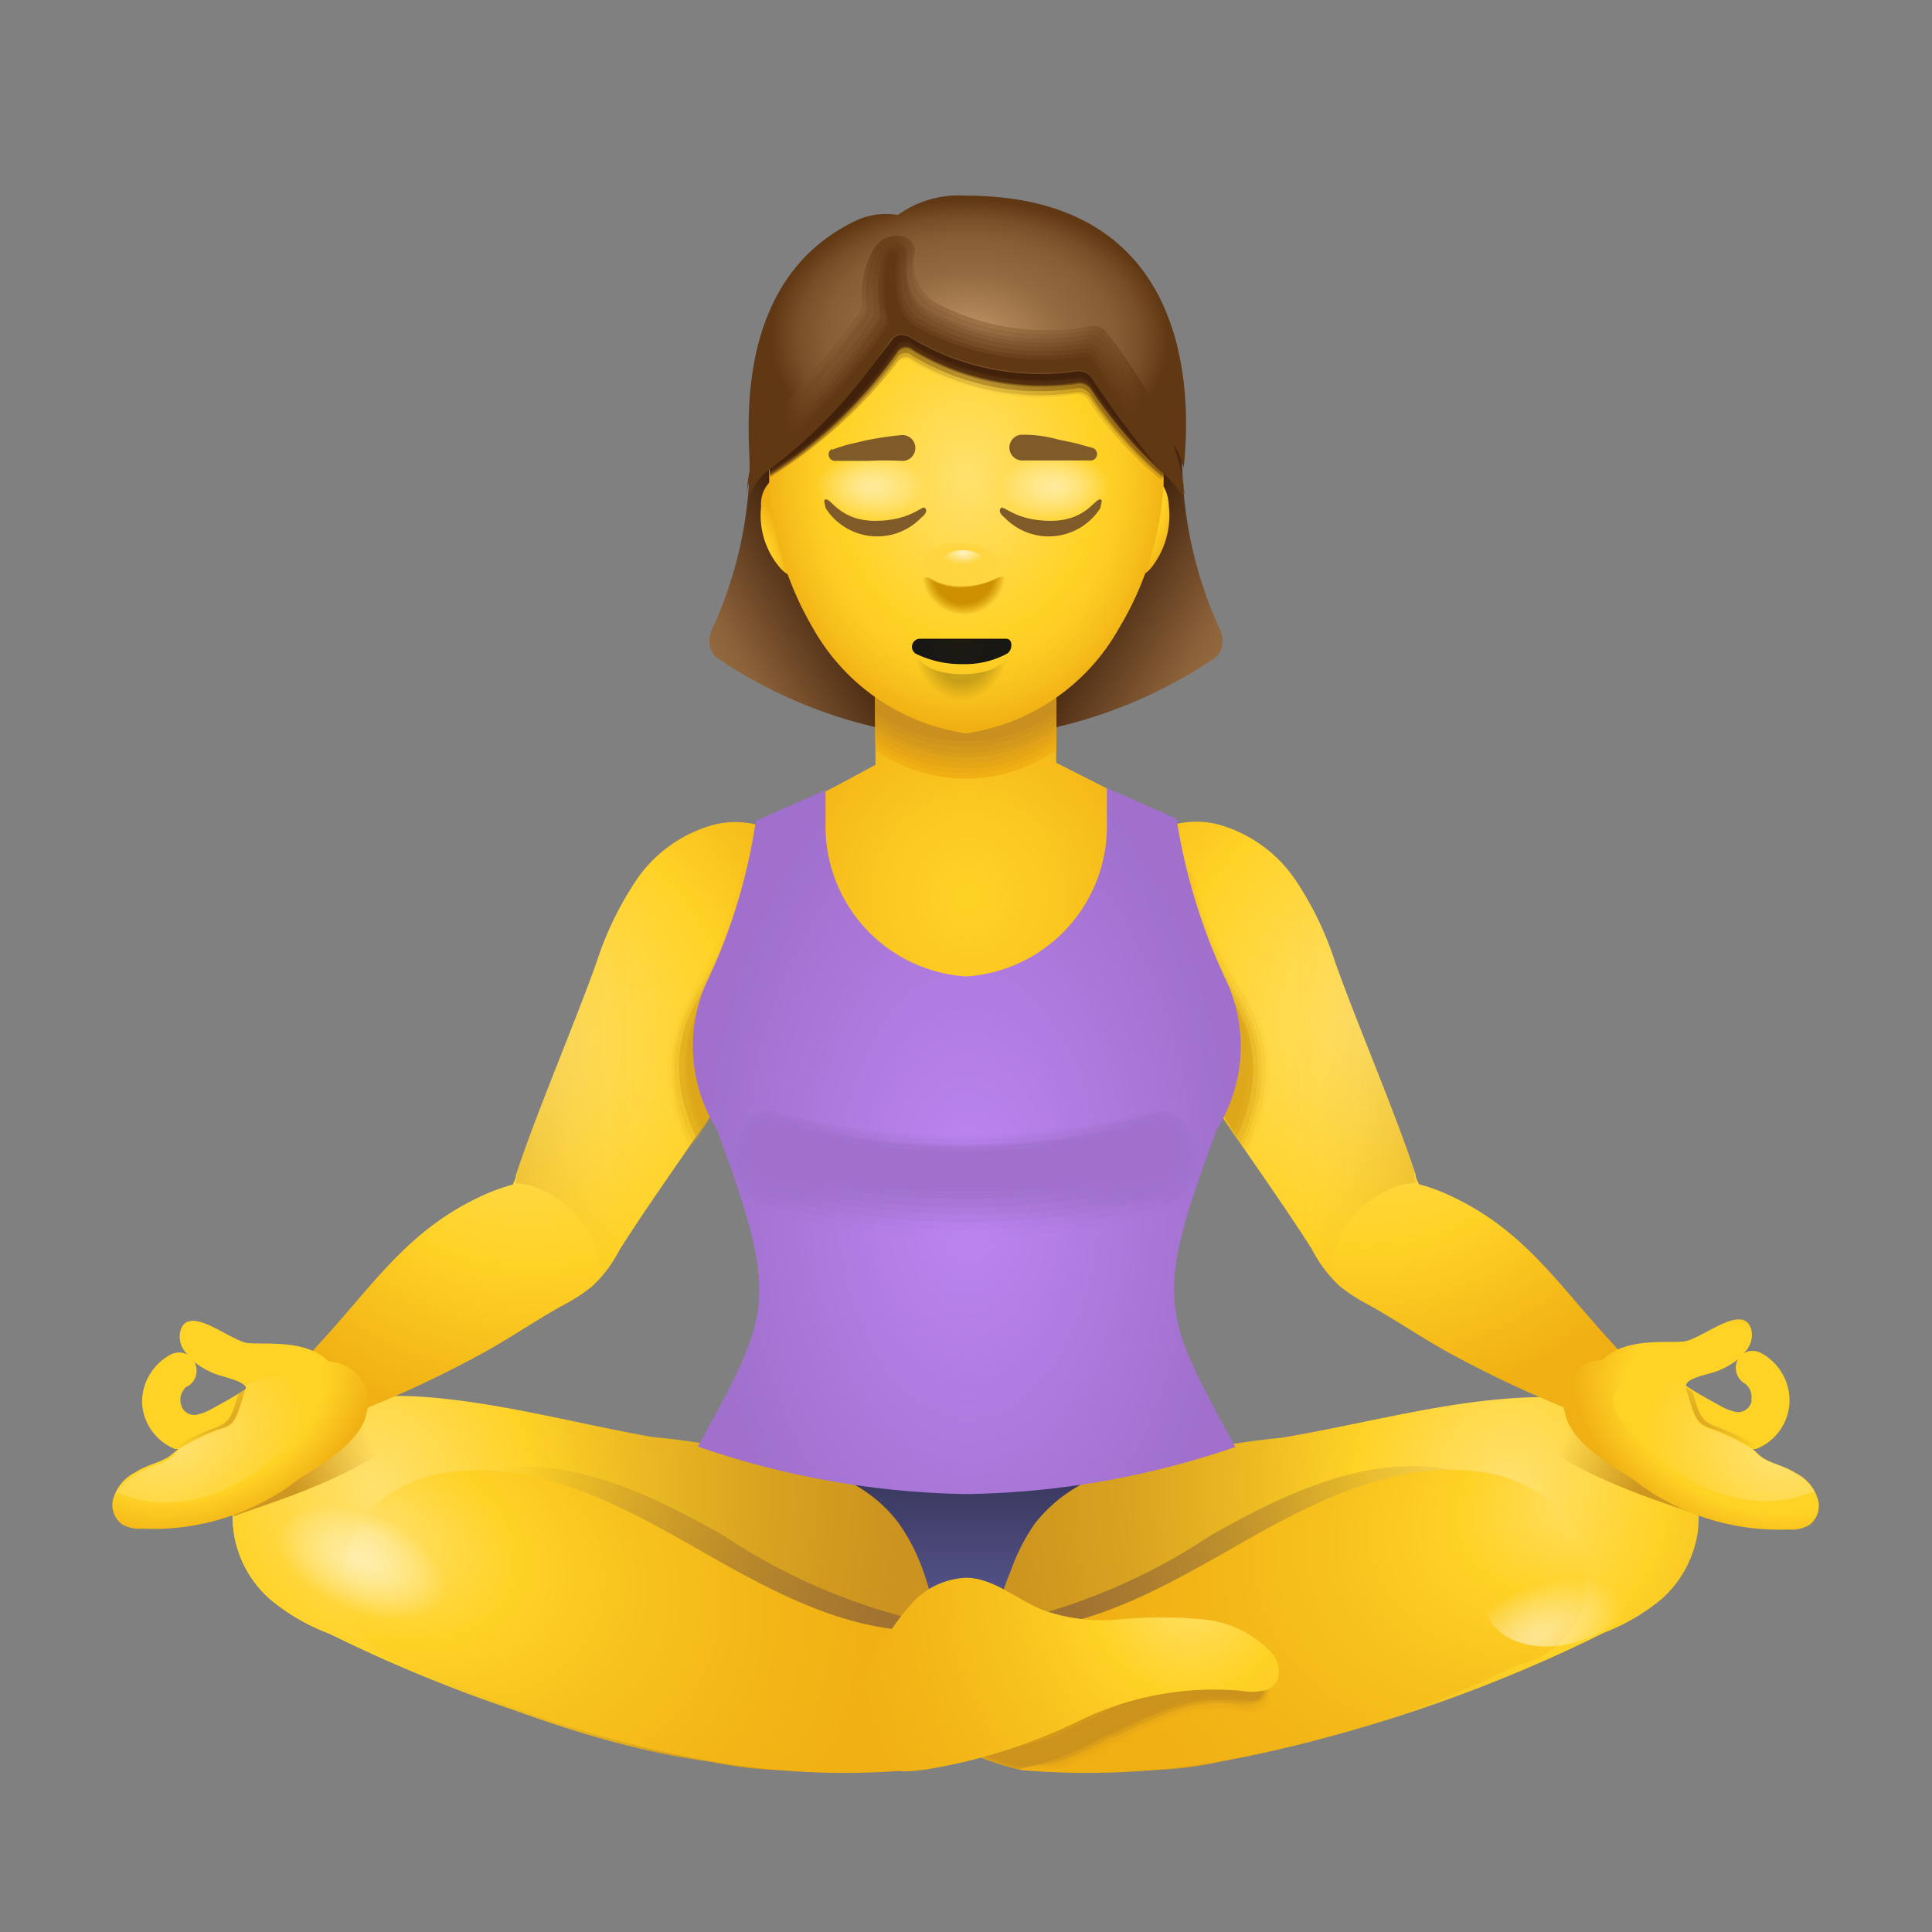 <svg xmlns="http://www.w3.org/2000/svg" xmlns:xlink="http://www.w3.org/1999/xlink" viewBox="0 0 48 48" width="96px" height="96px"><rect x="0" y="0" width="48" height="48" fill="#808080" stroke="none"/><defs><style>.cls-1{fill:url(#linear-gradient);}.cls-2{fill:url(#radial-gradient);}.cls-3{fill:url(#radial-gradient-2);}.cls-4{fill:url(#linear-gradient-2);}.cls-5{fill:url(#radial-gradient-3);}.cls-6{fill:url(#linear-gradient-3);}.cls-7{fill:url(#radial-gradient-4);}.cls-8{fill:url(#radial-gradient-5);}.cls-9{fill:url(#radial-gradient-6);}.cls-10{fill:url(#radial-gradient-7);}.cls-11{fill:url(#radial-gradient-8);}.cls-12{fill:url(#radial-gradient-9);}.cls-13{fill:url(#radial-gradient-10);}.cls-14{fill:url(#radial-gradient-11);}.cls-15{fill:url(#radial-gradient-12);}.cls-16,.cls-17,.cls-18,.cls-19,.cls-20,.cls-21,.cls-22,.cls-23{fill:#c9901e;}.cls-16,.cls-46,.cls-55{opacity:0;}.cls-17,.cls-47{opacity:0.07;}.cls-18,.cls-48{opacity:0.14;}.cls-19,.cls-49{opacity:0.21;}.cls-20,.cls-50{opacity:0.29;}.cls-21,.cls-51{opacity:0.36;}.cls-22,.cls-52{opacity:0.43;}.cls-23,.cls-53{opacity:0.5;}.cls-24{fill:url(#radial-gradient-13);}.cls-25{fill:url(#linear-gradient-4);}.cls-26{fill:url(#radial-gradient-14);}.cls-27{fill:url(#radial-gradient-15);}.cls-28{fill:url(#radial-gradient-16);}.cls-29{fill:url(#radial-gradient-17);}.cls-30{fill:url(#linear-gradient-5);}.cls-31{fill:url(#radial-gradient-18);}.cls-32{fill:url(#radial-gradient-19);}.cls-33{fill:url(#radial-gradient-20);}.cls-34{fill:url(#radial-gradient-21);}.cls-35{fill:url(#linear-gradient-6);}.cls-36{fill:url(#linear-gradient-7);}.cls-37{fill:url(#radial-gradient-22);}.cls-38{fill:url(#radial-gradient-23);}.cls-39{fill:url(#radial-gradient-24);}.cls-40{fill:url(#radial-gradient-25);}.cls-41{fill:url(#radial-gradient-26);}.cls-42{fill:url(#radial-gradient-27);}.cls-43{fill:url(#radial-gradient-28);}.cls-44{fill:url(#radial-gradient-29);}.cls-45{fill:#c9901f;}.cls-46,.cls-47,.cls-48,.cls-49,.cls-50,.cls-51,.cls-52,.cls-53{fill:#daa419;}.cls-54{fill:url(#radial-gradient-30);}.cls-55{fill:url(#radial-gradient-31);}.cls-56{opacity:0.14;fill:url(#radial-gradient-32);}.cls-57{opacity:0.29;fill:url(#radial-gradient-33);}.cls-58{opacity:0.43;fill:url(#radial-gradient-34);}.cls-59{opacity:0.57;fill:url(#radial-gradient-35);}.cls-60{opacity:0.71;fill:url(#radial-gradient-36);}.cls-61{opacity:0.86;fill:url(#radial-gradient-37);}.cls-62{fill:#a070cc;}.cls-63{fill:url(#radial-gradient-38);}.cls-64{fill:url(#radial-gradient-39);}.cls-65{fill:url(#radial-gradient-40);}.cls-66{fill:url(#radial-gradient-41);}.cls-67{fill:url(#radial-gradient-42);}.cls-68{fill:url(#radial-gradient-43);}.cls-69{fill:url(#radial-gradient-44);}.cls-70{fill:url(#radial-gradient-45);}.cls-71{fill:url(#radial-gradient-46);}.cls-72{fill:url(#radial-gradient-47);}.cls-73{fill:url(#radial-gradient-48);}.cls-74{fill:#42210b;}.cls-75{fill:url(#radial-gradient-49);}.cls-76{fill:url(#radial-gradient-50);}.cls-77{fill:url(#radial-gradient-51);}.cls-78{fill:url(#radial-gradient-52);}.cls-79{fill:url(#radial-gradient-53);}.cls-80{fill:url(#radial-gradient-54);}.cls-81{fill:url(#radial-gradient-55);}.cls-82{fill:#603813;}.cls-83{fill:url(#radial-gradient-56);}.cls-84{fill:url(#radial-gradient-57);}.cls-85{fill:url(#radial-gradient-58);}.cls-86{fill:url(#radial-gradient-59);}.cls-87{fill:#805b2a;}.cls-88{fill:url(#radial-gradient-60);}.cls-89{fill:url(#radial-gradient-61);}.cls-90{fill:url(#radial-gradient-62);}.cls-91{fill:url(#radial-gradient-63);}</style><linearGradient id="linear-gradient" x1="23.97" y1="39.72" x2="23.97" y2="36.29" gradientUnits="userSpaceOnUse"><stop offset="0" stop-color="#54538a"/><stop offset="1" stop-color="#353457"/></linearGradient><radialGradient id="radial-gradient" cx="-255.28" cy="36.94" r="16.47" gradientTransform="matrix(-0.91, 0, 0, 1, -194.77, 0)" gradientUnits="userSpaceOnUse"><stop offset="0" stop-color="#ffe16e"/><stop offset="0.26" stop-color="#ffd226"/><stop offset="0.42" stop-color="#edbc23"/><stop offset="0.63" stop-color="#d9a420"/><stop offset="0.83" stop-color="#cd951f"/><stop offset="1" stop-color="#c9901e"/></radialGradient><radialGradient id="radial-gradient-2" cx="-265.67" cy="41.63" r="14.92" gradientTransform="matrix(-0.88, 0.29, 0.16, 0.59, -216.46, 93.1)" gradientUnits="userSpaceOnUse"><stop offset="0" stop-color="#8c6239" stop-opacity="0.9"/><stop offset="1" stop-color="#8c6239" stop-opacity="0"/></radialGradient><linearGradient id="linear-gradient-2" x1="-267.09" y1="36.28" x2="-265.09" y2="35.34" gradientTransform="matrix(-1, 0, 0, 1, -226.06, 0)" gradientUnits="userSpaceOnUse"><stop offset="0" stop-color="#c9901e" stop-opacity="0.9"/><stop offset="1" stop-color="#c9901e" stop-opacity="0"/></linearGradient><radialGradient id="radial-gradient-3" cx="-0.78" cy="25.11" r="9.36" gradientTransform="matrix(0.85, 0.52, -0.58, 0.95, 49.73, 1.63)" gradientUnits="userSpaceOnUse"><stop offset="0" stop-color="#ffe16e"/><stop offset="0.58" stop-color="#ffd226"/><stop offset="1" stop-color="#f0af13"/></radialGradient><linearGradient id="linear-gradient-3" x1="2.84" y1="26.16" x2="-3.07" y2="26.08" gradientTransform="translate(35.23)" gradientUnits="userSpaceOnUse"><stop offset="0" stop-color="#c9901e"/><stop offset="0.13" stop-color="#c9901e" stop-opacity="0.76"/><stop offset="0.28" stop-color="#c9901e" stop-opacity="0.53"/><stop offset="0.43" stop-color="#c9901e" stop-opacity="0.34"/><stop offset="0.58" stop-color="#c9901e" stop-opacity="0.19"/><stop offset="0.73" stop-color="#c9901e" stop-opacity="0.08"/><stop offset="0.87" stop-color="#c9901e" stop-opacity="0.02"/><stop offset="1" stop-color="#c9901e" stop-opacity="0"/></linearGradient><radialGradient id="radial-gradient-4" cx="-263.88" cy="34.82" r="4.56" gradientTransform="matrix(-0.9, -0.44, -0.29, 0.6, -184.05, -101.75)" gradientUnits="userSpaceOnUse"><stop offset="0.7" stop-color="#ffd226"/><stop offset="1" stop-color="#f0af13"/></radialGradient><radialGradient id="radial-gradient-5" cx="-264.54" cy="35.83" r="3.32" gradientTransform="matrix(-0.9, -0.44, -0.29, 0.6, -183.69, -101.64)" gradientUnits="userSpaceOnUse"><stop offset="0" stop-color="#ffe16e"/><stop offset="1" stop-color="#ffd226"/></radialGradient><radialGradient id="radial-gradient-6" cx="-265.32" cy="34.31" r="0.05" gradientTransform="matrix(-0.9, -0.44, -0.29, 0.6, -184.06, -102.59)" xlink:href="#radial-gradient-5"/><radialGradient id="radial-gradient-7" cx="-262.35" cy="35.95" r="2.24" gradientTransform="matrix(-1, 0, 0, 1, -220.95, 0)" gradientUnits="userSpaceOnUse"><stop offset="0" stop-color="#c9901e"/><stop offset="0.1" stop-color="#c9901e" stop-opacity="0.94"/><stop offset="0.29" stop-color="#c9901e" stop-opacity="0.79"/><stop offset="0.54" stop-color="#c9901e" stop-opacity="0.54"/><stop offset="0.83" stop-color="#c9901e" stop-opacity="0.21"/><stop offset="1" stop-color="#c9901e" stop-opacity="0"/></radialGradient><radialGradient id="radial-gradient-8" cx="-275.77" cy="38.06" r="15.32" gradientTransform="matrix(-0.88, 0.29, 0.16, 0.59, -208.94, 94.52)" gradientUnits="userSpaceOnUse"><stop offset="0" stop-color="#ffe16e"/><stop offset="0.26" stop-color="#ffd226"/><stop offset="0.47" stop-color="#f8c31e"/><stop offset="0.76" stop-color="#f2b416"/><stop offset="1" stop-color="#f0af13"/></radialGradient><radialGradient id="radial-gradient-9" cx="13.77" cy="36.94" r="16.47" gradientTransform="translate(-3.3) scale(0.91 1)" xlink:href="#radial-gradient"/><radialGradient id="radial-gradient-10" cx="13.77" cy="36.94" r="16.47" gradientTransform="translate(-3.3) scale(0.91 1)" xlink:href="#radial-gradient"/><radialGradient id="radial-gradient-11" cx="8.54" cy="36.94" r="15.95" gradientTransform="translate(1.17) scale(0.95 1)" xlink:href="#radial-gradient"/><radialGradient id="radial-gradient-12" cx="30.96" cy="41.63" r="14.92" gradientTransform="matrix(0.88, 0.29, -0.16, 0.59, 4.59, 8.23)" xlink:href="#radial-gradient-2"/><radialGradient id="radial-gradient-13" cx="-269.71" cy="25.12" r="9.36" gradientTransform="matrix(-0.85, 0.52, 0.58, 0.95, -231.15, 141.99)" xlink:href="#radial-gradient-3"/><linearGradient id="linear-gradient-4" x1="-266.09" y1="26.16" x2="-272" y2="26.09" gradientTransform="matrix(-1, 0, 0, 1, -256.18, 0)" xlink:href="#linear-gradient-3"/><radialGradient id="radial-gradient-14" cx="13.6" cy="38.06" r="15.32" gradientTransform="matrix(0.88, 0.29, -0.16, 0.59, 3.35, 11.73)" xlink:href="#radial-gradient-8"/><radialGradient id="radial-gradient-15" cx="34.3" cy="65.26" r="10.47" gradientTransform="matrix(0.9, -0.17, 0.15, 0.99, -11.09, -19.47)" xlink:href="#radial-gradient-8"/><radialGradient id="radial-gradient-16" cx="27.52" cy="-45.7" r="2.42" gradientTransform="matrix(0.86, 0.35, -0.16, 0.48, -22, 51.12)" gradientUnits="userSpaceOnUse"><stop offset="0" stop-color="#fff" stop-opacity="0.5"/><stop offset="0.15" stop-color="#fff" stop-opacity="0.46"/><stop offset="0.39" stop-color="#fff" stop-opacity="0.36"/><stop offset="0.69" stop-color="#fff" stop-opacity="0.2"/><stop offset="1" stop-color="#fff" stop-opacity="0"/></radialGradient><radialGradient id="radial-gradient-17" cx="-233.08" cy="99.27" r="2.42" gradientTransform="matrix(-0.86, 0.35, 0.16, 0.48, -178.12, 74.56)" xlink:href="#radial-gradient-16"/><linearGradient id="linear-gradient-5" x1="7" y1="36.3" x2="9.02" y2="35.35" gradientTransform="matrix(1, 0, 0, 1, 0, 0)" xlink:href="#linear-gradient-2"/><radialGradient id="radial-gradient-18" cx="5.05" cy="34.85" r="4.56" gradientTransform="translate(-9.69 16.15) rotate(-26) scale(1 0.67)" xlink:href="#radial-gradient-4"/><radialGradient id="radial-gradient-19" cx="4.39" cy="35.86" r="3.32" gradientTransform="translate(-10.05 16.27) rotate(-26) scale(1 0.67)" xlink:href="#radial-gradient-5"/><radialGradient id="radial-gradient-20" cx="3.61" cy="34.34" r="0.05" gradientTransform="translate(-9.68 15.31) rotate(-26) scale(1 0.67)" xlink:href="#radial-gradient-5"/><radialGradient id="radial-gradient-21" cx="6.58" cy="35.98" r="2.24" gradientTransform="matrix(1, 0, 0, 1, 0, 0)" xlink:href="#radial-gradient-7"/><linearGradient id="linear-gradient-6" x1="-60.35" y1="14.75" x2="-65.87" y2="11.6" gradientTransform="translate(92.65 2.82) scale(1 0.99)" gradientUnits="userSpaceOnUse"><stop offset="0" stop-color="#c69c6d"/><stop offset="0.16" stop-color="#aa8054"/><stop offset="0.34" stop-color="#946a40"/><stop offset="0.45" stop-color="#8c6239"/><stop offset="1" stop-color="#331604"/></linearGradient><linearGradient id="linear-gradient-7" x1="157.4" y1="14.75" x2="151.88" y2="11.6" gradientTransform="matrix(-1, 0, 0, 0.99, 173.1, 2.82)" xlink:href="#linear-gradient-6"/><radialGradient id="radial-gradient-22" cx="24.05" cy="22.26" r="5.54" gradientTransform="translate(0 -1.54) scale(1 1.07)" gradientUnits="userSpaceOnUse"><stop offset="0" stop-color="#ffd226"/><stop offset="0.38" stop-color="#fbc821"/><stop offset="1" stop-color="#f0af13"/></radialGradient><radialGradient id="radial-gradient-23" cx="23.96" cy="16.5" r="2.59" gradientUnits="userSpaceOnUse"><stop offset="0" stop-color="#ffe16e"/><stop offset="0.63" stop-color="#ffd226"/><stop offset="1" stop-color="#f0af13"/></radialGradient><radialGradient id="radial-gradient-24" cx="23.96" cy="16.36" r="2.59" gradientUnits="userSpaceOnUse"><stop offset="0" stop-color="#f7d563"/><stop offset="0.63" stop-color="#f7c925"/><stop offset="1" stop-color="#eaab15"/></radialGradient><radialGradient id="radial-gradient-25" cx="23.96" cy="16.23" r="2.59" gradientUnits="userSpaceOnUse"><stop offset="0" stop-color="#f0ca57"/><stop offset="0.63" stop-color="#f0bf24"/><stop offset="1" stop-color="#e5a616"/></radialGradient><radialGradient id="radial-gradient-26" cx="23.96" cy="16.1" r="2.59" gradientUnits="userSpaceOnUse"><stop offset="0" stop-color="#e8be4c"/><stop offset="0.63" stop-color="#e8b623"/><stop offset="1" stop-color="#dfa218"/></radialGradient><radialGradient id="radial-gradient-27" cx="23.96" cy="15.96" r="2.59" gradientUnits="userSpaceOnUse"><stop offset="0" stop-color="#e0b341"/><stop offset="0.63" stop-color="#e0ac22"/><stop offset="1" stop-color="#da9d1a"/></radialGradient><radialGradient id="radial-gradient-28" cx="23.96" cy="15.83" r="2.59" gradientUnits="userSpaceOnUse"><stop offset="0" stop-color="#d8a736"/><stop offset="0.63" stop-color="#d8a321"/><stop offset="1" stop-color="#d4991c"/></radialGradient><radialGradient id="radial-gradient-29" cx="23.96" cy="15.7" r="2.59" gradientUnits="userSpaceOnUse"><stop offset="0" stop-color="#d19c2a"/><stop offset="0.63" stop-color="#d19920"/><stop offset="1" stop-color="#cf941d"/></radialGradient><radialGradient id="radial-gradient-30" cx="24.07" cy="29.55" r="6.65" gradientTransform="translate(0 -20.56) scale(1 1.7)" gradientUnits="userSpaceOnUse"><stop offset="0" stop-color="#bd85f2"/><stop offset="1" stop-color="#a070cc"/></radialGradient><radialGradient id="radial-gradient-31" cx="26.89" cy="28.58" r="4.63" gradientTransform="translate(-0.52 -7.32) scale(0.91 1.28)" xlink:href="#radial-gradient-30"/><radialGradient id="radial-gradient-32" cx="26.43" cy="28.6" r="4.5" gradientTransform="translate(-0.45 -6.27) scale(0.92 1.24)" gradientUnits="userSpaceOnUse"><stop offset="0" stop-color="#b982ed"/><stop offset="1" stop-color="#a070cc"/></radialGradient><radialGradient id="radial-gradient-33" cx="25.98" cy="28.62" r="4.38" gradientTransform="translate(-0.37 -5.23) scale(0.94 1.2)" gradientUnits="userSpaceOnUse"><stop offset="0" stop-color="#b57fe7"/><stop offset="1" stop-color="#a070cc"/></radialGradient><radialGradient id="radial-gradient-34" cx="25.55" cy="28.65" r="4.26" gradientTransform="translate(-0.3 -4.18) scale(0.95 1.16)" gradientUnits="userSpaceOnUse"><stop offset="0" stop-color="#b17ce2"/><stop offset="1" stop-color="#a070cc"/></radialGradient><radialGradient id="radial-gradient-35" cx="25.13" cy="28.67" r="4.14" gradientTransform="translate(-0.22 -3.14) scale(0.96 1.12)" gradientUnits="userSpaceOnUse"><stop offset="0" stop-color="#ac79dc"/><stop offset="1" stop-color="#a070cc"/></radialGradient><radialGradient id="radial-gradient-36" cx="24.72" cy="28.7" r="4.02" gradientTransform="translate(-0.15 -2.09) scale(0.97 1.08)" gradientUnits="userSpaceOnUse"><stop offset="0" stop-color="#a876d7"/><stop offset="1" stop-color="#a070cc"/></radialGradient><radialGradient id="radial-gradient-37" cx="24.32" cy="28.73" r="3.91" gradientTransform="translate(-0.07 -1.05) scale(0.99 1.04)" gradientUnits="userSpaceOnUse"><stop offset="0" stop-color="#a473d1"/><stop offset="1" stop-color="#a070cc"/></radialGradient><radialGradient id="radial-gradient-38" cx="-268.93" cy="2.29" r="0.87" gradientTransform="matrix(-0.88, 0.17, 0.4, 2.17, -218.75, 54.84)" gradientUnits="userSpaceOnUse"><stop offset="0" stop-color="#ffe16e"/><stop offset="0.46" stop-color="#ffd226"/><stop offset="0.66" stop-color="#fbc921"/><stop offset="0.98" stop-color="#f1b114"/><stop offset="1" stop-color="#f0af13"/></radialGradient><radialGradient id="radial-gradient-39" cx="59.08" cy="2.29" r="0.88" gradientTransform="matrix(0.84, 0.17, -0.37, 2.17, -20.23, -2.48)" gradientUnits="userSpaceOnUse"><stop offset="0" stop-color="#ffe16e"/><stop offset="0.46" stop-color="#ffd226"/><stop offset="0.74" stop-color="#f8c21d"/><stop offset="1" stop-color="#f0af13"/></radialGradient><radialGradient id="radial-gradient-40" cx="13.35" cy="32.82" r="5.67" gradientTransform="translate(12.14 -24.58) scale(0.89 1.11)" gradientUnits="userSpaceOnUse"><stop offset="0" stop-color="#ffe16e"/><stop offset="0.63" stop-color="#ffd226"/><stop offset="0.75" stop-color="#fdcd23"/><stop offset="0.9" stop-color="#f6bd1b"/><stop offset="1" stop-color="#f0af13"/></radialGradient><radialGradient id="radial-gradient-41" cx="25.27" cy="19.47" r="3.36" gradientTransform="matrix(-0.01, 1.03, -1.47, -0.02, 52.96, -17.22)" gradientUnits="userSpaceOnUse"><stop offset="0" stop-color="#c69c6d"/><stop offset="0.23" stop-color="#aa8054"/><stop offset="0.47" stop-color="#946a40"/><stop offset="0.63" stop-color="#8c6239"/><stop offset="0.73" stop-color="#875d34"/><stop offset="0.87" stop-color="#774e27"/><stop offset="1" stop-color="#603813"/></radialGradient><radialGradient id="radial-gradient-42" cx="24.01" cy="10.01" r="5.04" gradientUnits="userSpaceOnUse"><stop offset="0" stop-color="#603813" stop-opacity="0"/><stop offset="1" stop-color="#603813" stop-opacity="0.2"/></radialGradient><radialGradient id="radial-gradient-43" cx="24.01" cy="10" r="5.03" gradientUnits="userSpaceOnUse"><stop offset="0" stop-color="#5c3512" stop-opacity="0.14"/><stop offset="1" stop-color="#5c3512" stop-opacity="0.31"/></radialGradient><radialGradient id="radial-gradient-44" cx="24.01" cy="9.99" r="5.03" gradientUnits="userSpaceOnUse"><stop offset="0" stop-color="#573111" stop-opacity="0.29"/><stop offset="1" stop-color="#573111" stop-opacity="0.43"/></radialGradient><radialGradient id="radial-gradient-45" cx="24.01" cy="9.98" r="5.03" gradientUnits="userSpaceOnUse"><stop offset="0" stop-color="#532e10" stop-opacity="0.43"/><stop offset="1" stop-color="#532e10" stop-opacity="0.54"/></radialGradient><radialGradient id="radial-gradient-46" cx="24.01" cy="9.97" r="5.03" gradientUnits="userSpaceOnUse"><stop offset="0" stop-color="#4f2b0e" stop-opacity="0.57"/><stop offset="1" stop-color="#4f2b0e" stop-opacity="0.66"/></radialGradient><radialGradient id="radial-gradient-47" cx="24.01" cy="9.96" r="5.02" gradientUnits="userSpaceOnUse"><stop offset="0" stop-color="#4b280d" stop-opacity="0.71"/><stop offset="1" stop-color="#4b280d" stop-opacity="0.77"/></radialGradient><radialGradient id="radial-gradient-48" cx="24.01" cy="9.95" r="5.02" gradientUnits="userSpaceOnUse"><stop offset="0" stop-color="#46240c" stop-opacity="0.86"/><stop offset="1" stop-color="#46240c" stop-opacity="0.89"/></radialGradient><radialGradient id="radial-gradient-49" cx="23.54" cy="9.72" r="4.46" gradientTransform="translate(0.42)" xlink:href="#radial-gradient-41"/><radialGradient id="radial-gradient-50" cx="23.58" cy="9.74" r="4.45" gradientTransform="translate(0.36)" gradientUnits="userSpaceOnUse"><stop offset="0" stop-color="#b78e60"/><stop offset="0.19" stop-color="#a47a4f"/><stop offset="0.46" stop-color="#8e643b"/><stop offset="0.63" stop-color="#865c34"/><stop offset="0.74" stop-color="#81572f"/><stop offset="0.89" stop-color="#714822"/><stop offset="1" stop-color="#603813"/></radialGradient><radialGradient id="radial-gradient-51" cx="23.62" cy="9.76" r="4.44" gradientTransform="translate(0.3)" gradientUnits="userSpaceOnUse"><stop offset="0" stop-color="#a97f53"/><stop offset="0.13" stop-color="#9d7449"/><stop offset="0.43" stop-color="#875e35"/><stop offset="0.63" stop-color="#7f562e"/><stop offset="0.76" stop-color="#7a5129"/><stop offset="0.92" stop-color="#6a421c"/><stop offset="1" stop-color="#603813"/></radialGradient><radialGradient id="radial-gradient-52" cx="23.67" cy="9.79" r="4.43" gradientTransform="translate(0.24)" gradientUnits="userSpaceOnUse"><stop offset="0" stop-color="#9a7146"/><stop offset="0.03" stop-color="#986f44"/><stop offset="0.4" stop-color="#815830"/><stop offset="0.63" stop-color="#795029"/><stop offset="0.78" stop-color="#744b24"/><stop offset="0.96" stop-color="#643c17"/><stop offset="1" stop-color="#603813"/></radialGradient><radialGradient id="radial-gradient-53" cx="23.71" cy="9.81" r="4.42" gradientTransform="translate(0.18)" gradientUnits="userSpaceOnUse"><stop offset="0" stop-color="#8c633a"/><stop offset="0.35" stop-color="#7b522b"/><stop offset="0.63" stop-color="#734a23"/><stop offset="0.8" stop-color="#6e451e"/><stop offset="1" stop-color="#603813"/></radialGradient><radialGradient id="radial-gradient-54" cx="23.75" cy="9.84" r="4.41" gradientTransform="translate(0.12)" gradientUnits="userSpaceOnUse"><stop offset="0" stop-color="#7d552d"/><stop offset="0.26" stop-color="#754c25"/><stop offset="0.63" stop-color="#6d441e"/><stop offset="0.85" stop-color="#683f19"/><stop offset="1" stop-color="#603813"/></radialGradient><radialGradient id="radial-gradient-55" cx="23.79" cy="9.88" r="4.41" gradientTransform="translate(0.06)" gradientUnits="userSpaceOnUse"><stop offset="0" stop-color="#6f4620"/><stop offset="0.04" stop-color="#6e451f"/><stop offset="0.63" stop-color="#663e18"/><stop offset="0.97" stop-color="#613914"/><stop offset="1" stop-color="#603813"/></radialGradient><radialGradient id="radial-gradient-56" cx="28.2" cy="6.69" r="0.79" gradientTransform="translate(-13.28 5.41) scale(1.32 1.32)" gradientUnits="userSpaceOnUse"><stop offset="0.7" stop-color="#cc9000"/><stop offset="0.73" stop-color="#cc9000" stop-opacity="0.96"/><stop offset="0.77" stop-color="#cc9000" stop-opacity="0.85"/><stop offset="0.83" stop-color="#cc9000" stop-opacity="0.66"/><stop offset="0.9" stop-color="#cc9000" stop-opacity="0.41"/><stop offset="0.98" stop-color="#cc9000" stop-opacity="0.08"/><stop offset="1" stop-color="#cc9000" stop-opacity="0"/></radialGradient><radialGradient id="radial-gradient-57" cx="-23.76" cy="51.13" r="0.7" gradientTransform="matrix(0.04, 1.45, -0.82, 0.02, 66.74, 47.32)" gradientUnits="userSpaceOnUse"><stop offset="0.48" stop-color="#fed53f"/><stop offset="0.67" stop-color="#fed53f" stop-opacity="0.99"/><stop offset="0.74" stop-color="#fed53f" stop-opacity="0.97"/><stop offset="0.79" stop-color="#fed53f" stop-opacity="0.92"/><stop offset="0.83" stop-color="#fed53f" stop-opacity="0.85"/><stop offset="0.87" stop-color="#fed53f" stop-opacity="0.77"/><stop offset="0.9" stop-color="#fed53f" stop-opacity="0.66"/><stop offset="0.93" stop-color="#fed53f" stop-opacity="0.53"/><stop offset="0.95" stop-color="#fed53f" stop-opacity="0.38"/><stop offset="0.98" stop-color="#fed53f" stop-opacity="0.21"/><stop offset="1" stop-color="#fed53f" stop-opacity="0.03"/><stop offset="1" stop-color="#fed53f" stop-opacity="0"/></radialGradient><radialGradient id="radial-gradient-58" cx="23.93" cy="-112.24" r="0.56" gradientTransform="translate(0 76.58) scale(1 0.56)" gradientUnits="userSpaceOnUse"><stop offset="0" stop-color="#fff4c9"/><stop offset="0.12" stop-color="#fff4c9" stop-opacity="0.87"/><stop offset="0.56" stop-color="#fff4c9" stop-opacity="0.41"/><stop offset="0.86" stop-color="#fff4c9" stop-opacity="0.11"/><stop offset="1" stop-color="#fff4c9" stop-opacity="0"/></radialGradient><radialGradient id="radial-gradient-59" cx="26.24" cy="-21.25" r="1.36" gradientTransform="translate(0 25.27) scale(1 0.62)" xlink:href="#radial-gradient-16"/><radialGradient id="radial-gradient-60" cx="458.38" cy="-21.25" r="1.36" gradientTransform="matrix(-1, 0, 0, 0.62, 480, 25.27)" xlink:href="#radial-gradient-16"/><radialGradient id="radial-gradient-61" cx="-32.6" cy="5.68" r="1.19" gradientTransform="translate(57.47 8.41) scale(1.03 1.31)" gradientUnits="userSpaceOnUse"><stop offset="0.7" stop-opacity="0.2"/><stop offset="1" stop-opacity="0"/></radialGradient><radialGradient id="radial-gradient-62" cx="-8.22" cy="-165.42" r="1.84" gradientTransform="translate(29.62 94.76) scale(0.69 0.48)" gradientUnits="userSpaceOnUse"><stop offset="0.58" stop-color="#fff" stop-opacity="0.4"/><stop offset="1" stop-color="#fff" stop-opacity="0"/></radialGradient><radialGradient id="radial-gradient-63" cx="-23.73" cy="-67.31" r="1.58" gradientTransform="translate(39.72 60.97) scale(0.67 0.67)" gradientUnits="userSpaceOnUse"><stop offset="0" stop-color="#1c1911"/><stop offset="1" stop-color="#171714"/></radialGradient></defs><title>1</title><rect class="cls-1" x="18.74" y="35.72" width="10.46" height="5.39"/><path class="cls-2" d="M39.84,40.57a5.18,5.18,0,0,0,1.44-.84,2.77,2.77,0,0,0,.9-1.66,3,3,0,0,0-1-2.62,3.71,3.71,0,0,0-2.27-.73c-2.37-.11-4.72.61-7.07,1a21.34,21.34,0,0,0-4.4.91,3.7,3.7,0,0,0-1.75,1.25,5,5,0,0,0-.59,1.18A4.82,4.82,0,0,0,24.81,42a2.65,2.65,0,0,0,1.65,1.76,8.7,8.7,0,0,0,3.9,0A36.93,36.93,0,0,0,39.84,40.57Z"/><path class="cls-3" d="M24.89,42a2.62,2.62,0,0,0,1.65,1.75,3.28,3.28,0,0,0,.66.16,18.05,18.05,0,0,0,2.18-.24,29.06,29.06,0,0,0,6.17-1.83c.43-.18.83-.39,1.24-.57a2.12,2.12,0,0,0,1.64-2.47,2.65,2.65,0,0,0-1-1.7,3.51,3.51,0,0,0-1.75-.64c-1.94-.22-3.84.69-5.59,1.68a15,15,0,0,1-5.26,2.21A3.74,3.74,0,0,0,24.89,42Z"/><path class="cls-4" d="M37.65,34.74c0,1.55,3.75,2.59,4.56,2.91V37a3,3,0,0,0-1-1.57A3.73,3.73,0,0,0,39,34.72,11.67,11.67,0,0,0,37.65,34.74Z"/><path class="cls-5" d="M40.6,34.86c-.54.61-1.42.24-2,0q-1.27-.53-2.49-1.19c-.75-.4-1.44-.89-2.18-1.29a4.21,4.21,0,0,1-.65-.43,3.33,3.33,0,0,1-.69-.92c-1.27-2-3.2-4.49-4.26-6.61a5.14,5.14,0,0,1-.6-1.64,2.09,2.09,0,0,1,.39-1.67,2.19,2.19,0,0,1,2.17-.62,3.42,3.42,0,0,1,1.88,1.35,8.17,8.17,0,0,1,1,2.06c.56,1.57,1.48,3.7,2,5.28,0,.09.05.16.08.24a5,5,0,0,1,.68.24c1.94.87,2.75,2.23,4.2,3.79C40.42,33.81,41,34.38,40.6,34.86Z"/><path class="cls-6" d="M35.18,29.39a1.5,1.5,0,0,0-.58.13,2.52,2.52,0,0,0-1.25,1.08,2.15,2.15,0,0,0-.28.92,1.4,1.4,0,0,0,0,.22,4.08,4.08,0,0,1-.52-.75c-1.27-2-3.2-4.49-4.26-6.61a5,5,0,0,1-.58-1.56,9.63,9.63,0,0,1,.21-1,3,3,0,0,1,.41-1,.17.17,0,0,1,.08-.08,2.34,2.34,0,0,1,1.85-.32,3.42,3.42,0,0,1,1.88,1.35,8.17,8.17,0,0,1,1,2.06c.56,1.57,1.48,3.7,2,5.28C35.13,29.24,35.15,29.32,35.18,29.39Z"/><path class="cls-7" d="M38.88,35.09c.11.73,1.19,1.34,1.7,1.67A5.9,5.9,0,0,0,44.44,38a.87.87,0,0,0,.51-.11.6.6,0,0,0,.23-.58,1.06,1.06,0,0,0-.56-.71c-.34-.21-.66-.24-.9-.44L43.55,36l.08,0a1.31,1.31,0,0,0,.83-1.17,1.34,1.34,0,0,0-.7-1.21.45.45,0,0,0-.44,0,.61.61,0,0,0,.19-.59c-.2-.69-1.24.26-1.69.3s-1.47-.1-2,.46A1,1,0,0,0,38.88,35.09Zm4.64-.3a.34.34,0,0,1-.24.28.33.33,0,0,1-.19,0,1.25,1.25,0,0,1-.31-.12c-.2-.11-.61-.33-.89-.52,0-.2.54-.27.81-.38a1.94,1.94,0,0,0,.48-.28l0,0a.45.45,0,0,0,.18.61h0A.42.42,0,0,1,43.51,34.79Z"/><path class="cls-8" d="M40.52,35.58c.38.45,2.34,2.4,4.56,1.47a1.27,1.27,0,0,0-.48-.45c-.35-.22-.66-.24-.91-.44L43.53,36a5,5,0,0,0-1-.48c-.46-.14-.43-.33-.68-1.1a1.58,1.58,0,0,0-1.47-.14C39.84,34.8,40.09,35.05,40.52,35.58Z"/><path class="cls-9" d="M44.33,34.34l.06-.06,0,0Z"/><path class="cls-10" d="M41.88,34.47v0l.17.11c.17.56.21.74.61.87a5.38,5.38,0,0,1,1,.49l.07.06-.07,0-.09,0,0,0a5.38,5.38,0,0,0-1-.49C42.11,35.38,42.11,35.19,41.88,34.47Z"/><path class="cls-11" d="M22.88,42.08a.68.68,0,0,0,0,.14,1.42,1.42,0,0,0,.76,1.11,6.89,6.89,0,0,0,1.76.65h0a19.27,19.27,0,0,0,4.92-.22,29.06,29.06,0,0,0,6.17-1.83c.43-.18.83-.39,1.24-.57a2.12,2.12,0,0,0,1.64-2.47,2.65,2.65,0,0,0-1-1.7,3.51,3.51,0,0,0-1.75-.64c-1.94-.22-3.84.69-5.59,1.68s-3.51,2.06-5.45,2.25h0a6.17,6.17,0,0,0-1.73.26A1.59,1.59,0,0,0,22.88,42.08Z"/><path class="cls-12" d="M8.15,40.57a5.18,5.18,0,0,1-1.44-.84,2.77,2.77,0,0,1-.9-1.66,3,3,0,0,1,1-2.62,3.71,3.71,0,0,1,2.27-.73c2.37-.11,4.72.61,7.07,1a21.34,21.34,0,0,1,4.4.91,3.7,3.7,0,0,1,1.75,1.25,5,5,0,0,1,.59,1.18A4.82,4.82,0,0,1,23.18,42a2.65,2.65,0,0,1-1.65,1.76,8.7,8.7,0,0,1-3.9,0A36.93,36.93,0,0,1,8.15,40.57Z"/><path class="cls-13" d="M23.18,42a2.62,2.62,0,0,1-1.65,1.75,3.28,3.28,0,0,1-.66.16,11.41,11.41,0,0,1-3.24-.15,37,37,0,0,1-9.48-3.19,5.16,5.16,0,0,1-1.44-.84,2.73,2.73,0,0,1-.9-1.65,3,3,0,0,1,1-2.62,3.78,3.78,0,0,1,2.27-.73c2.37-.11,4.71.61,7.06,1a20.86,20.86,0,0,1,4.4.91,3.59,3.59,0,0,1,1.75,1.25,4.89,4.89,0,0,1,.59,1.18,7.08,7.08,0,0,1,.35,1.3A3.74,3.74,0,0,1,23.18,42Z"/><path class="cls-14" d="M23.18,42a2.6,2.6,0,0,1-1.65,1.75,2.89,2.89,0,0,1-.66.17,11.71,11.71,0,0,1-3.24-.15c-3.26-.45-6.41-1.86-9.47-3.19a5,5,0,0,1-1.45-.85,2.75,2.75,0,0,1-.9-1.65A2.45,2.45,0,0,1,5.87,37a3,3,0,0,1,1-1.57,3.73,3.73,0,0,1,2.27-.73,11.67,11.67,0,0,1,1.32,0c1.92.13,3.82.66,5.74,1a20.6,20.6,0,0,1,4.39.91,3.51,3.51,0,0,1,1.75,1.25,4.84,4.84,0,0,1,.6,1.18,8.51,8.51,0,0,1,.35,1.31A3.77,3.77,0,0,1,23.18,42Z"/><path class="cls-15" d="M23.18,42a2.62,2.62,0,0,1-1.65,1.75,3.28,3.28,0,0,1-.66.16,18.05,18.05,0,0,1-2.18-.24,29.06,29.06,0,0,1-6.17-1.83c-.43-.18-.83-.39-1.24-.57A2.12,2.12,0,0,1,9.62,38.8a2.65,2.65,0,0,1,1-1.7,3.51,3.51,0,0,1,1.75-.64c1.94-.22,3.84.69,5.59,1.68a15,15,0,0,0,5.26,2.21A3.74,3.74,0,0,1,23.18,42Z"/><path class="cls-16" d="M31.6,42.23a.5.5,0,0,1-.62.38,3,3,0,0,0-1.93.15,10.77,10.77,0,0,0-1.36.62l-.67.34c-.22.1-.46.21-.72.31L25.45,44a.57.57,0,0,1-.18,0h0a6,6,0,0,1-.87-.28l-.21-.09a.51.51,0,0,1,.45-.3,4.78,4.78,0,0,0,2-.56l.64-.32a12.57,12.57,0,0,1,1.48-.68,3.9,3.9,0,0,1,2.52-.18A.56.56,0,0,1,31.6,42.23Z"/><path class="cls-17" d="M28.74,41.75a3.85,3.85,0,0,1,2.5-.17.47.47,0,0,1,.3.31.54.54,0,0,1,0,.35l0,.07a.54.54,0,0,1-.6.25,2.84,2.84,0,0,0-1.61.08l-.29.1a11.13,11.13,0,0,0-1.26.58l-.08,0-.66.33c-.22.1-.46.21-.71.3h-.84l-.18,0h0a6,6,0,0,1-.87-.28l-.16-.1a.5.5,0,0,1,.09-.11.56.56,0,0,1,.37-.15,4.67,4.67,0,0,0,1.83-.51l.13-.06.57-.28.07,0A12.25,12.25,0,0,1,28.74,41.75Z"/><path class="cls-18" d="M28.75,41.77a3.83,3.83,0,0,1,2.48-.17.42.42,0,0,1,.28.32.47.47,0,0,1-.05.32l0,.05a.62.62,0,0,1-.61.19,3,3,0,0,0-1.59.11l-.28.1a11.21,11.21,0,0,0-1.24.57l-.07,0-.65.33c-.22.1-.45.2-.7.3l-.83,0h-.19a6,6,0,0,1-.87-.28l-.12-.11a.41.41,0,0,1,.1-.1.68.68,0,0,1,.38-.13,4.8,4.8,0,0,0,1.8-.51l.13-.06.56-.28.07,0A12.25,12.25,0,0,1,28.75,41.77Z"/><path class="cls-19" d="M28.76,41.79a3.81,3.81,0,0,1,2.46-.17.38.38,0,0,1,.26.32.4.4,0,0,1-.09.3l0,0a.8.8,0,0,1-.61.13,3.08,3.08,0,0,0-1.56.14l-.28.1a11.5,11.5,0,0,0-1.22.56l-.07,0-.64.32c-.21.1-.44.2-.7.3s-.54.06-.82.08h-.19a6,6,0,0,1-.87-.28l-.07-.12a.35.35,0,0,1,.1-.09.9.9,0,0,1,.39-.11,4.91,4.91,0,0,0,1.78-.52l.13-.06.55-.28.07,0A12.44,12.44,0,0,1,28.76,41.79Z"/><path class="cls-20" d="M28.77,41.82a3.78,3.78,0,0,1,2.44-.17.35.35,0,0,1,.24.33.34.34,0,0,1-.13.27l0,0a1.2,1.2,0,0,1-.62.07,3.23,3.23,0,0,0-1.53.17l-.27.1a11.83,11.83,0,0,0-1.2.56l-.07,0-.63.32c-.21.09-.44.2-.69.29a8.14,8.14,0,0,1-.82.12h-.19a6,6,0,0,1-.87-.28.29.29,0,0,1,0-.14.3.3,0,0,1,.11-.07,1.35,1.35,0,0,1,.39-.09,5.05,5.05,0,0,0,1.75-.53l.13-.06.55-.27.07,0A12.17,12.17,0,0,1,28.77,41.82Z"/><path class="cls-21" d="M28.78,41.84a3.75,3.75,0,0,1,2.42-.17.32.32,0,0,1,.21.33.3.3,0,0,1-.17.25H31.2a2.65,2.65,0,0,1-.62,0,3.41,3.41,0,0,0-1.5.2l-.26.1a12,12,0,0,0-1.18.55l-.07,0-.62.31c-.21.09-.43.2-.68.29a7,7,0,0,1-.81.16l-.18,0h0a6,6,0,0,1-.87-.28.21.21,0,0,1,0-.15.27.27,0,0,1,.11-.06,2.67,2.67,0,0,1,.4-.07,5.21,5.21,0,0,0,1.73-.54l.12-.06.54-.27.06,0A12,12,0,0,1,28.78,41.84Z"/><path class="cls-22" d="M28.79,41.86a3.72,3.72,0,0,1,2.4-.17.3.3,0,0,1,.19.33.27.27,0,0,1-.21.22h-.06l-.63,0a3.63,3.63,0,0,0-1.48.23l-.26.1a12.57,12.57,0,0,0-1.16.54l-.07,0-.6.31-.67.29a6.14,6.14,0,0,1-.8.21l-.18,0h0a6,6,0,0,1-.87-.28.21.21,0,0,1,.07-.16.25.25,0,0,1,.12,0l.4,0a5.39,5.39,0,0,0,1.7-.55l.12-.06.54-.27.06,0A11.82,11.82,0,0,1,28.79,41.86Z"/><path class="cls-23" d="M31.36,42.06a.25.25,0,0,1-.31.19,3.35,3.35,0,0,0-2.08.16,13.45,13.45,0,0,0-1.39.64l-.66.34a6.93,6.93,0,0,1-1.64.57h0a6,6,0,0,1-.87-.28.24.24,0,0,1,.24-.21,5,5,0,0,0,2.08-.58l.65-.33a12.69,12.69,0,0,1,1.44-.67,3.81,3.81,0,0,1,2.38-.16A.28.28,0,0,1,31.36,42.06Z"/><path class="cls-24" d="M7.39,34.87c.54.61,1.42.24,2,0q1.27-.53,2.49-1.19c.75-.4,1.44-.89,2.18-1.29a4.21,4.21,0,0,0,.65-.43,3.33,3.33,0,0,0,.69-.92c1.27-2,3.2-4.49,4.26-6.61a5.14,5.14,0,0,0,.6-1.64,2.09,2.09,0,0,0-.39-1.67,2.19,2.19,0,0,0-2.17-.62,3.42,3.42,0,0,0-1.88,1.35,8.17,8.17,0,0,0-1,2.06c-.56,1.57-1.48,3.7-2,5.28,0,.09-.05.16-.08.24a5,5,0,0,0-.68.24c-1.94.87-2.75,2.23-4.2,3.79C7.56,33.82,7,34.38,7.39,34.87Z"/><path class="cls-25" d="M12.8,29.4a1.5,1.5,0,0,1,.58.13,2.52,2.52,0,0,1,1.25,1.08,2.15,2.15,0,0,1,.28.92,1.4,1.4,0,0,1,0,.22,4.08,4.08,0,0,0,.52-.75c1.27-2,3.2-4.49,4.26-6.61a5,5,0,0,0,.58-1.56,9.63,9.63,0,0,0-.21-1,3,3,0,0,0-.41-1,.17.17,0,0,0-.08-.08,2.34,2.34,0,0,0-1.85-.32,3.42,3.42,0,0,0-1.88,1.35,8.17,8.17,0,0,0-1,2.06c-.56,1.57-1.48,3.7-2,5.28C12.85,29.25,12.83,29.32,12.8,29.4Z"/><path class="cls-26" d="M25.11,42.08a.68.68,0,0,1,0,.14,1.42,1.42,0,0,1-.76,1.11,6.89,6.89,0,0,1-1.76.65h0a19.27,19.27,0,0,1-4.92-.22,29.06,29.06,0,0,1-6.17-1.83c-.43-.18-.83-.39-1.24-.57A2.12,2.12,0,0,1,8.56,38.9a2.65,2.65,0,0,1,1-1.7,3.51,3.51,0,0,1,1.75-.64c1.94-.22,3.84.69,5.59,1.68s3.51,2.06,5.45,2.25h0a6.17,6.17,0,0,1,1.73.26A1.59,1.59,0,0,1,25.11,42.08Z"/><path class="cls-27" d="M31.74,41.75a.36.36,0,0,1-.09.12.52.52,0,0,1-.3.14,1.44,1.44,0,0,1-.49,0,7.63,7.63,0,0,0-4,.72,13.65,13.65,0,0,1-3.84,1.23,5,5,0,0,1-.53.05c-.27,0-.38-.2-.58-.32a1.19,1.19,0,0,1-.51-1.06A3.16,3.16,0,0,1,22,40.72a5.72,5.72,0,0,1,.58-.8A1.93,1.93,0,0,1,24,39.2c.68,0,1.26.54,1.91.8a4.36,4.36,0,0,0,1.93.23,11.16,11.16,0,0,1,2,0,2.65,2.65,0,0,1,1.75.83A.71.71,0,0,1,31.74,41.75Z"/><path class="cls-28" d="M11.05,40c-.28.85-1.45,1.16-2.6.68s-1.87-1.55-1.58-2.4,1.45-1.16,2.6-.68S11.33,39.14,11.05,40Z"/><path class="cls-29" d="M36.89,40c.28.85,1.45,1.16,2.6.68s1.87-1.55,1.58-2.4-1.45-1.16-2.6-.68S36.61,39.14,36.89,40Z"/><path class="cls-30" d="M10.42,34.74c0,1.55-3.8,2.61-4.61,2.93L5.87,37a3,3,0,0,1,1-1.57,3.73,3.73,0,0,1,2.27-.73A11.67,11.67,0,0,1,10.42,34.74Z"/><path class="cls-31" d="M8.17,33.83c-.55-.56-1.56-.42-2-.46s-1.49-1-1.69-.3a.61.61,0,0,0,.19.59.45.45,0,0,0-.44,0,1.34,1.34,0,0,0-.7,1.21A1.31,1.31,0,0,0,4.35,36l.08,0-.17.14c-.24.2-.56.22-.9.44a1.06,1.06,0,0,0-.56.71.6.6,0,0,0,.23.58.87.87,0,0,0,.51.11,5.9,5.9,0,0,0,3.87-1.22c.5-.33,1.59-.94,1.7-1.67A1,1,0,0,0,8.17,33.83Zm-3.52.62h0a.45.45,0,0,0,.18-.61l0,0a1.94,1.94,0,0,0,.48.28c.27.11.77.18.81.38-.28.19-.69.41-.89.52a1.25,1.25,0,0,1-.31.12.33.33,0,0,1-.19,0,.34.34,0,0,1-.24-.28A.42.42,0,0,1,4.65,34.44Z"/><path class="cls-32" d="M7.46,35.61c-.38.45-2.34,2.4-4.56,1.47a1.27,1.27,0,0,1,.48-.45c.35-.22.66-.24.91-.44L4.45,36a5,5,0,0,1,1-.48c.46-.14.43-.33.68-1.1a1.58,1.58,0,0,1,1.47-.14C8.14,34.83,7.89,35.08,7.46,35.61Z"/><path class="cls-33" d="M3.65,34.37l-.06-.06,0,0Z"/><path class="cls-34" d="M6.1,34.5v0l-.17.11c-.17.56-.21.74-.61.87a5.38,5.38,0,0,0-1,.49L4.27,36l.07,0,.09,0,0,0a5.38,5.38,0,0,1,1-.49C5.87,35.41,5.87,35.22,6.1,34.5Z"/><path class="cls-35" d="M29.37,11.51a10.28,10.28,0,0,0,.88,4c.33.61-.09.85-.09.85a11.69,11.69,0,0,1-6.15,2V9.09L29.3,10Z"/><path class="cls-36" d="M18.63,11.51a10.28,10.28,0,0,1-.88,4c-.33.61.09.85.09.85a11.69,11.69,0,0,0,6.15,2V9.09L18.7,10Z"/><path class="cls-37" d="M26.24,18.95V15H21.75v4s-1.47.81-1.56.81v4.73h7.67V19.77Z"/><path class="cls-38" d="M26.24,17.13H21.75v1.5a3.88,3.88,0,0,0,4.49,0Z"/><path class="cls-39" d="M26.24,17H21.75v1.5a3.88,3.88,0,0,0,4.49,0Z"/><path class="cls-40" d="M26.24,16.87H21.75v1.5a3.88,3.88,0,0,0,4.49,0Z"/><path class="cls-41" d="M26.24,16.74H21.75v1.5a3.88,3.88,0,0,0,4.49,0Z"/><path class="cls-42" d="M26.24,16.6H21.75v1.5a3.88,3.88,0,0,0,4.49,0Z"/><path class="cls-43" d="M26.24,16.47H21.75V18a3.88,3.88,0,0,0,4.49,0Z"/><path class="cls-44" d="M26.24,16.34H21.75v1.5a3.88,3.88,0,0,0,4.49,0Z"/><path class="cls-45" d="M26.24,16.2H21.75v1.5a3.88,3.88,0,0,0,4.49,0Z"/><path class="cls-46" d="M31.47,27.67a7.9,7.9,0,0,1-.41,1.09l-.42-.65-.24-.38c0-.11.07-.21.1-.32a2.53,2.53,0,0,0,0-1.44,2.06,2.06,0,0,0-.16-.38A5.31,5.31,0,0,0,30,25l-.18-.3a6.22,6.22,0,0,1-.42-.81,4.68,4.68,0,0,1-.21-.46,9.24,9.24,0,0,1-.41-1.36.5.5,0,0,1,.2-.51.37.37,0,0,1,.18-.08.5.5,0,0,1,.6.38,7.82,7.82,0,0,0,.92,2.33l.17.29a5.09,5.09,0,0,1,.61,1.21A3.64,3.64,0,0,1,31.47,27.67Z"/><path class="cls-47" d="M31.38,27.64a6.85,6.85,0,0,1-.39,1l-.39-.61-.22-.35c0-.11.07-.21.1-.31a2.58,2.58,0,0,0,0-1.46,1.87,1.87,0,0,0-.14-.35A5,5,0,0,0,30,25l-.18-.3a6.23,6.23,0,0,1-.4-.77,4.68,4.68,0,0,1-.21-.46A8.43,8.43,0,0,1,28.79,22a.45.45,0,0,1,.2-.48.35.35,0,0,1,.17-.07.46.46,0,0,1,.54.35,7.85,7.85,0,0,0,.92,2.34l.17.29a5,5,0,0,1,.61,1.2A3.53,3.53,0,0,1,31.38,27.64Z"/><path class="cls-48" d="M31.3,27.61a6.4,6.4,0,0,1-.36,1L30.57,28l-.2-.31c0-.1.07-.2.09-.31a2.62,2.62,0,0,0,0-1.48,1.69,1.69,0,0,0-.13-.31,4.75,4.75,0,0,0-.38-.69l-.18-.3a6.28,6.28,0,0,1-.38-.73,4.68,4.68,0,0,1-.21-.46A8.15,8.15,0,0,1,28.78,22a.42.42,0,0,1,.2-.45.32.32,0,0,1,.16-.06.42.42,0,0,1,.48.33,7.87,7.87,0,0,0,.93,2.35l.17.29a5,5,0,0,1,.6,1.2A3.5,3.5,0,0,1,31.3,27.61Z"/><path class="cls-49" d="M31.21,27.58a6,6,0,0,1-.34.91L30.53,28l-.18-.28c0-.1.07-.2.09-.3a2.67,2.67,0,0,0,0-1.5,1.51,1.51,0,0,0-.11-.28,4.63,4.63,0,0,0-.4-.73l-.18-.3a6.39,6.39,0,0,1-.36-.69,4.68,4.68,0,0,1-.21-.46A7.92,7.92,0,0,1,28.76,22a.38.38,0,0,1,.2-.42.3.3,0,0,1,.15,0,.38.38,0,0,1,.42.3,7.9,7.9,0,0,0,.93,2.36l.17.29a5,5,0,0,1,.6,1.19A3.48,3.48,0,0,1,31.21,27.58Z"/><path class="cls-50" d="M31.13,27.54a5.51,5.51,0,0,1-.31.85l-.32-.5-.15-.24c0-.1.06-.2.09-.3a2.71,2.71,0,0,0,0-1.52,1.33,1.33,0,0,0-.1-.24,4.57,4.57,0,0,0-.41-.77c0-.05-.15-.24-.19-.29a6.59,6.59,0,0,1-.34-.64,4.68,4.68,0,0,1-.21-.46,7.77,7.77,0,0,1-.47-1.48.34.34,0,0,1,.19-.39.27.27,0,0,1,.14,0,.35.35,0,0,1,.37.27,7.92,7.92,0,0,0,.93,2.37l.18.29a5,5,0,0,1,.59,1.18A3.46,3.46,0,0,1,31.13,27.54Z"/><path class="cls-51" d="M31,27.51a5.06,5.06,0,0,1-.29.79l-.29-.46-.13-.21c0-.1.06-.2.09-.29a2.75,2.75,0,0,0,0-1.54,1.14,1.14,0,0,0-.08-.21,4.54,4.54,0,0,0-.43-.81c-.05-.06-.14-.22-.19-.29s-.22-.39-.32-.6a4.68,4.68,0,0,1-.21-.46,7.55,7.55,0,0,1-.48-1.51.31.31,0,0,1,.19-.36.25.25,0,0,1,.13,0,.31.31,0,0,1,.31.24,8,8,0,0,0,.93,2.38l.18.29a5,5,0,0,1,.59,1.17A3.44,3.44,0,0,1,31,27.51Z"/><path class="cls-52" d="M31,27.48a4.65,4.65,0,0,1-.26.73l-.27-.42-.11-.17c0-.09.06-.19.08-.29a2.8,2.8,0,0,0,0-1.56,1,1,0,0,0-.07-.17,4.54,4.54,0,0,0-.45-.86,3.4,3.4,0,0,1-.19-.29c-.11-.18-.21-.37-.3-.56a4.68,4.68,0,0,1-.21-.46,7.46,7.46,0,0,1-.5-1.54.28.28,0,0,1,.19-.33.23.23,0,0,1,.12,0,.28.28,0,0,1,.25.22,8,8,0,0,0,.94,2.39l.18.29A4.93,4.93,0,0,1,31,25.61,3.43,3.43,0,0,1,31,27.48Z"/><path class="cls-53" d="M30.88,27.44a4.12,4.12,0,0,1-.24.67l-.24-.38-.09-.14c0-.09.06-.19.08-.28a2.84,2.84,0,0,0,0-1.58.78.78,0,0,0,0-.14,4.56,4.56,0,0,0-.47-.9,2.9,2.9,0,0,1-.19-.29c-.1-.17-.19-.34-.28-.52a4.68,4.68,0,0,1-.21-.46,7.2,7.2,0,0,1-.51-1.57.25.25,0,0,1,.19-.3.21.21,0,0,1,.11,0,.26.26,0,0,1,.19.19,8,8,0,0,0,.94,2.4l.18.29a4.67,4.67,0,0,1,.58,1.16A3.33,3.33,0,0,1,30.88,27.44Z"/><path class="cls-46" d="M16.63,27.59A7.9,7.9,0,0,0,17,28.68l.42-.65.24-.38c0-.11-.07-.21-.1-.32a2.53,2.53,0,0,1,0-1.44,2.06,2.06,0,0,1,.16-.38,5.31,5.31,0,0,1,.34-.6l.18-.3a6.22,6.22,0,0,0,.42-.81,4.68,4.68,0,0,0,.21-.46A9.24,9.24,0,0,0,19.29,22a.5.5,0,0,0-.2-.51.37.37,0,0,0-.18-.08.5.5,0,0,0-.6.38,7.82,7.82,0,0,1-.92,2.33l-.17.29a5.09,5.09,0,0,0-.61,1.21A3.64,3.64,0,0,0,16.63,27.59Z"/><path class="cls-47" d="M16.71,27.56a6.85,6.85,0,0,0,.39,1l.39-.61.22-.35c0-.11-.07-.21-.1-.31a2.58,2.58,0,0,1,0-1.46,1.87,1.87,0,0,1,.14-.35,5,5,0,0,1,.36-.64l.18-.3a6.23,6.23,0,0,0,.4-.77,4.68,4.68,0,0,0,.21-.46,8.43,8.43,0,0,0,.42-1.39.45.45,0,0,0-.2-.48.35.35,0,0,0-.17-.07.46.46,0,0,0-.54.35,7.85,7.85,0,0,1-.92,2.34l-.17.29a5,5,0,0,0-.61,1.2A3.53,3.53,0,0,0,16.71,27.56Z"/><path class="cls-48" d="M16.8,27.52a6.4,6.4,0,0,0,.36,1l.37-.57.2-.31c0-.1-.07-.2-.09-.31a2.62,2.62,0,0,1,0-1.48,1.69,1.69,0,0,1,.13-.31,4.75,4.75,0,0,1,.38-.69l.18-.3a6.28,6.28,0,0,0,.38-.73,4.68,4.68,0,0,0,.21-.46,8.15,8.15,0,0,0,.44-1.42.42.42,0,0,0-.2-.45.32.32,0,0,0-.16-.06.42.42,0,0,0-.48.33,7.87,7.87,0,0,1-.93,2.35l-.17.29a5,5,0,0,0-.6,1.2A3.5,3.5,0,0,0,16.8,27.52Z"/><path class="cls-49" d="M16.88,27.49a6,6,0,0,0,.34.91l.34-.53.18-.28c0-.1-.07-.2-.09-.3a2.67,2.67,0,0,1,0-1.5,1.51,1.51,0,0,1,.11-.28,4.63,4.63,0,0,1,.4-.73l.18-.3a6.39,6.39,0,0,0,.36-.69,4.68,4.68,0,0,0,.21-.46,7.92,7.92,0,0,0,.45-1.45.38.38,0,0,0-.2-.42.3.3,0,0,0-.15,0,.38.38,0,0,0-.42.3,7.9,7.9,0,0,1-.93,2.36l-.17.29a5,5,0,0,0-.6,1.19A3.48,3.48,0,0,0,16.88,27.49Z"/><path class="cls-50" d="M17,27.46a5.51,5.51,0,0,0,.31.85l.32-.5.15-.24c0-.1-.06-.2-.09-.3a2.71,2.71,0,0,1,0-1.52,1.33,1.33,0,0,1,.1-.24,4.57,4.57,0,0,1,.41-.77c0-.05.15-.24.19-.29a6.59,6.59,0,0,0,.34-.64,4.68,4.68,0,0,0,.21-.46,7.77,7.77,0,0,0,.47-1.48.34.34,0,0,0-.19-.39.27.27,0,0,0-.14,0,.35.35,0,0,0-.37.27,7.92,7.92,0,0,1-.93,2.37l-.18.29a5,5,0,0,0-.59,1.18A3.46,3.46,0,0,0,17,27.46Z"/><path class="cls-51" d="M17,27.43a5.06,5.06,0,0,0,.29.79l.29-.46.13-.21c0-.1-.06-.2-.09-.29a2.75,2.75,0,0,1,0-1.54,1.14,1.14,0,0,1,.08-.21,4.54,4.54,0,0,1,.43-.81c.05-.06.14-.22.19-.29s.22-.39.32-.6a4.68,4.68,0,0,0,.21-.46,7.55,7.55,0,0,0,.48-1.51.31.31,0,0,0-.19-.36.25.25,0,0,0-.13,0,.31.31,0,0,0-.31.24,8,8,0,0,1-.93,2.38l-.18.29A5,5,0,0,0,17,25.54,3.44,3.44,0,0,0,17,27.43Z"/><path class="cls-52" d="M17.13,27.39a4.65,4.65,0,0,0,.26.73l.27-.42.11-.17c0-.09-.06-.19-.08-.29a2.8,2.8,0,0,1,0-1.56,1,1,0,0,1,.07-.17,4.54,4.54,0,0,1,.45-.86,3.4,3.4,0,0,0,.19-.29c.11-.18.21-.37.3-.56a4.68,4.68,0,0,0,.21-.46,7.46,7.46,0,0,0,.5-1.54.28.28,0,0,0-.19-.33.23.23,0,0,0-.12,0,.28.28,0,0,0-.25.22,8,8,0,0,1-.94,2.39l-.18.29a4.93,4.93,0,0,0-.58,1.17A3.43,3.43,0,0,0,17.13,27.39Z"/><path class="cls-53" d="M17.22,27.36a4.12,4.12,0,0,0,.24.67l.24-.38.09-.14c0-.09-.06-.19-.08-.28a2.84,2.84,0,0,1,0-1.58.78.78,0,0,1,0-.14,4.56,4.56,0,0,1,.47-.9,2.9,2.9,0,0,0,.19-.29c.1-.17.19-.34.28-.52a4.68,4.68,0,0,0,.21-.46,7.2,7.2,0,0,0,.51-1.57.25.25,0,0,0-.19-.3.21.21,0,0,0-.11,0,.26.26,0,0,0-.19.19,8,8,0,0,1-.94,2.4l-.18.29a4.67,4.67,0,0,0-.58,1.16A3.33,3.33,0,0,0,17.22,27.36Z"/><path class="cls-54" d="M30.23,28.06a3.89,3.89,0,0,0,.29-3.58,14.88,14.88,0,0,1-1.29-4.14l-1.73-.76v.85A3.74,3.74,0,0,1,24,24.26a3.74,3.74,0,0,1-3.49-3.82l0-.81-1.73.76a14.16,14.16,0,0,1-1.26,4.09,3.89,3.89,0,0,0,.29,3.58c1.58,4.29,1.35,4.53-.47,7.88A21.44,21.44,0,0,0,24,37.12a21.44,21.44,0,0,0,6.69-1.17C28.87,32.59,28.64,32.35,30.23,28.06Z"/><path class="cls-55" d="M24,30.93a20.08,20.08,0,0,1-5.07-.66,1.44,1.44,0,0,1-.8-1.63c.1-.76.61-1.26,1.16-1.12a17.84,17.84,0,0,0,9.29,0c.54-.14,1.06.35,1.17,1.11a1.45,1.45,0,0,1-.79,1.64A18.86,18.86,0,0,1,24,30.93Z"/><path class="cls-56" d="M24,30.74a20.13,20.13,0,0,1-5.06-.66,1.31,1.31,0,0,1-.73-1.49c.09-.69.56-1.15,1.06-1a18,18,0,0,0,9.35,0c.49-.13,1,.32,1.06,1a1.32,1.32,0,0,1-.72,1.49A18.9,18.9,0,0,1,24,30.74Z"/><path class="cls-57" d="M24,30.55a20.18,20.18,0,0,1-5.06-.66,1.18,1.18,0,0,1-.66-1.34c.08-.62.51-1,1-.92a18.18,18.18,0,0,0,9.41,0c.44-.12.88.29,1,.91a1.19,1.19,0,0,1-.65,1.35A18.93,18.93,0,0,1,24,30.55Z"/><path class="cls-58" d="M24,30.36a20.22,20.22,0,0,1-5.06-.66,1.06,1.06,0,0,1-.59-1.19c.07-.56.45-.93.85-.82a18.35,18.35,0,0,0,9.47,0c.39-.11.78.26.86.81a1.06,1.06,0,0,1-.58,1.2A19,19,0,0,1,24,30.36Z"/><path class="cls-59" d="M24,30.17a20.27,20.27,0,0,1-5.06-.65.93.93,0,0,1-.52-1c.06-.49.4-.81.75-.72a18.44,18.44,0,0,0,9.53,0c.35-.09.69.22.76.71a.93.93,0,0,1-.51,1.06A19,19,0,0,1,24,30.17Z"/><path class="cls-60" d="M24,30a20.32,20.32,0,0,1-5.06-.65.8.8,0,0,1-.45-.9c.06-.42.34-.7.65-.62a18.56,18.56,0,0,0,9.59,0c.3-.08.59.19.65.61a.8.8,0,0,1-.44.91A19,19,0,0,1,24,30Z"/><path class="cls-61" d="M24,29.79a20.37,20.37,0,0,1-5.05-.65.67.67,0,0,1-.38-.76c0-.35.29-.59.55-.52a18.58,18.58,0,0,0,9.65,0c.25-.07.5.16.55.51a.67.67,0,0,1-.37.76A19.09,19.09,0,0,1,24,29.79Z"/><path class="cls-62" d="M24,29.6A20.41,20.41,0,0,1,18.93,29a.54.54,0,0,1-.31-.61c0-.28.23-.48.44-.42a19,19,0,0,0,9.71,0c.2-.06.41.13.45.42a.54.54,0,0,1-.3.62A19.12,19.12,0,0,1,24,29.6Z"/><path class="cls-63" d="M19.91,11.78a.77.77,0,0,0-1,.8,2,2,0,0,0,.44,1.49c.29.38.82.38.78.08S19.91,11.78,19.91,11.78Z"/><path class="cls-64" d="M28.09,11.78c.27-.09.92,0,.95.8a2.1,2.1,0,0,1-.41,1.49c-.28.38-.78.38-.74.08S28.09,11.78,28.09,11.78Z"/><path class="cls-65" d="M28.91,12.06a7.81,7.81,0,0,1-1.11,3.55A5.21,5.21,0,0,1,24,18.22a5.23,5.23,0,0,1-3.8-2.61,8,8,0,0,1-1.09-3.55c0-.25,0-2,0-2.26A4.64,4.64,0,0,1,24,5.34a4.58,4.58,0,0,1,4.87,4.32C28.9,9.92,28.91,11.75,28.91,12.06Z"/><path class="cls-66" d="M19.28,10.56a7.23,7.23,0,0,0,2.86-2.28.36.36,0,0,1,.49-.08,6.13,6.13,0,0,0,4.13.86.37.37,0,0,1,.34.13,4.11,4.11,0,0,0,1.47,1.27,2,2,0,0,1,.84,1.16c.14-1.36.48-6.76-5.43-6.76a2.58,2.58,0,0,0-1.67.48,1.82,1.82,0,0,0-1,.12C18,7,18.67,11.17,18.63,11.79,18.69,10.88,19.07,10.65,19.28,10.56Z"/><path class="cls-67" d="M28.89,11.43a14.44,14.44,0,0,0-1.8-2.29A.37.37,0,0,0,26.74,9a6.25,6.25,0,0,1-4.12-.84.37.37,0,0,0-.49.07,18.16,18.16,0,0,1-3,3.12c0,.06,0,.37,0,.51A12.16,12.16,0,0,0,22.3,9,.25.25,0,0,1,22.68,9a6,6,0,0,0,4,.8.35.35,0,0,1,.34.12,8.84,8.84,0,0,0,1.83,2A3.43,3.43,0,0,0,28.89,11.43Z"/><path class="cls-68" d="M28.89,11.43a14.46,14.46,0,0,0-1.81-2.29A.37.37,0,0,0,26.74,9a6.25,6.25,0,0,1-4.12-.84.37.37,0,0,0-.49.07,18.21,18.21,0,0,1-3,3.13c0,.06,0,.35,0,.48A11.81,11.81,0,0,0,22.29,9a.25.25,0,0,1,.39-.06,6.05,6.05,0,0,0,4.05.81.35.35,0,0,1,.34.13,9.26,9.26,0,0,0,1.83,2A2.89,2.89,0,0,0,28.89,11.43Z"/><path class="cls-69" d="M28.9,11.44a14.48,14.48,0,0,0-1.81-2.3A.37.37,0,0,0,26.74,9a6.25,6.25,0,0,1-4.12-.84.37.37,0,0,0-.49.07,18.26,18.26,0,0,1-3,3.13c0,.06,0,.33,0,.45A11.57,11.57,0,0,0,22.28,8.9a.25.25,0,0,1,.39-.06,6.08,6.08,0,0,0,4.06.81.34.34,0,0,1,.34.13,9.72,9.72,0,0,0,1.84,2.07A2.43,2.43,0,0,0,28.9,11.44Z"/><path class="cls-70" d="M28.9,11.45a14.5,14.5,0,0,0-1.81-2.31A.37.37,0,0,0,26.74,9a6.25,6.25,0,0,1-4.12-.84.37.37,0,0,0-.49.07,18.31,18.31,0,0,1-3,3.14c0,.06,0,.31,0,.41a11.28,11.28,0,0,0,3.16-3,.25.25,0,0,1,.39-.06,6.12,6.12,0,0,0,4.08.82.34.34,0,0,1,.33.13,10.24,10.24,0,0,0,1.84,2.1A2,2,0,0,0,28.9,11.45Z"/><path class="cls-71" d="M28.9,11.45a14.52,14.52,0,0,0-1.81-2.31A.37.37,0,0,0,26.74,9a6.25,6.25,0,0,1-4.12-.84.37.37,0,0,0-.49.07,18.36,18.36,0,0,1-3,3.14c0,.06,0,.29,0,.38a11,11,0,0,0,3.16-3,.25.25,0,0,1,.39-.06,6.15,6.15,0,0,0,4.09.82.33.33,0,0,1,.33.13,10.84,10.84,0,0,0,1.84,2.13A1.69,1.69,0,0,0,28.9,11.45Z"/><path class="cls-72" d="M28.9,11.46a14.54,14.54,0,0,0-1.81-2.32A.37.37,0,0,0,26.74,9a6.25,6.25,0,0,1-4.12-.84.37.37,0,0,0-.49.07,18.41,18.41,0,0,1-3,3.15c0,.06,0,.27,0,.35a10.73,10.73,0,0,0,3.15-3,.25.25,0,0,1,.39-.06,6.19,6.19,0,0,0,4.1.83.33.33,0,0,1,.33.14,11.51,11.51,0,0,0,1.84,2.16A1.4,1.4,0,0,0,28.9,11.46Z"/><path class="cls-73" d="M28.9,11.47a14.56,14.56,0,0,0-1.82-2.33A.37.37,0,0,0,26.74,9a6.25,6.25,0,0,1-4.12-.84.37.37,0,0,0-.49.07,18.46,18.46,0,0,1-3,3.15c0,.06,0,.25,0,.32a10.42,10.42,0,0,0,3.14-3.06.25.25,0,0,1,.39-.06,6.22,6.22,0,0,0,4.11.83.33.33,0,0,1,.32.14,12.29,12.29,0,0,0,1.84,2.19A1.14,1.14,0,0,0,28.9,11.47Z"/><path class="cls-74" d="M28.91,11.47a14.58,14.58,0,0,0-1.82-2.33A.37.37,0,0,0,26.74,9a6.25,6.25,0,0,1-4.12-.84.37.37,0,0,0-.49.07,18.51,18.51,0,0,1-3,3.16c0,.06,0,.23,0,.29a10.21,10.21,0,0,0,3.13-3.09.25.25,0,0,1,.39-.06,6.25,6.25,0,0,0,4.12.84.32.32,0,0,1,.32.14,13.19,13.19,0,0,0,1.84,2.22C28.91,11.49,28.93,11.59,28.91,11.47Z"/><path class="cls-75" d="M28.85,10.36a14.5,14.5,0,0,0-1.39-2.14.38.38,0,0,0-.34-.12,5.92,5.92,0,0,1-3.9-.59,1.17,1.17,0,0,1-.49-1.25c0-.52-.82-.55-1.06,0a2.36,2.36,0,0,0-.25,1.33c0,.14-.25.43-.27.45a20.44,20.44,0,0,1-2.09,2.42c-.44.41-.45,1.88-.45,1.88,0-.82.28-.92.62-1.14a17.38,17.38,0,0,0,2.91-2.85.41.41,0,0,1,.52-.07,6.16,6.16,0,0,0,4.1.85.52.52,0,0,1,.41.14c.71.83.93,1.35,1.41,1.83s.8.76.84,1.06A5.24,5.24,0,0,0,28.85,10.36Z"/><path class="cls-76" d="M28.82,10.47a18.26,18.26,0,0,0-1.4-2.14.37.37,0,0,0-.34-.12,6,6,0,0,1-3.94-.62c-.2-.17-.55-.38-.48-1.31,0-.49-.73-.5-.93,0a2.46,2.46,0,0,0-.21,1.34c0,.14-.22.39-.23.42a18.91,18.91,0,0,1-2.2,2.52c-.44.4-.48,1.72-.48,1.78a1.1,1.1,0,0,1,.62-1.09,17.18,17.18,0,0,0,2.91-2.9.41.41,0,0,1,.51-.07,6.18,6.18,0,0,0,4.1.84.49.49,0,0,1,.4.14c.68.84.91,1.33,1.43,1.87.37.39.79.75.84,1.06A5,5,0,0,0,28.82,10.47Z"/><path class="cls-77" d="M28.78,10.57a24.67,24.67,0,0,0-1.41-2.13A.36.36,0,0,0,27,8.32a6.08,6.08,0,0,1-4-.65c-.2-.17-.55-.4-.47-1.36,0-.45-.63-.44-.81,0a2.56,2.56,0,0,0-.17,1.36c0,.14-.18.36-.2.38a18.17,18.17,0,0,1-2.3,2.63c-.44.39-.5,1.56-.5,1.67a1.12,1.12,0,0,1,.62-1,16.73,16.73,0,0,0,2.9-2.94.4.4,0,0,1,.51-.07,6.19,6.19,0,0,0,4.11.84.47.47,0,0,1,.39.14c.66.84.89,1.3,1.44,1.91.36.39.78.75.83,1.05A4.73,4.73,0,0,0,28.78,10.57Z"/><path class="cls-78" d="M28.75,10.68c-.37-.57-.77-1.23-1.42-2.12A.36.36,0,0,0,27,8.43a6.16,6.16,0,0,1-4-.68c-.2-.17-.54-.41-.46-1.42,0-.42-.54-.38-.69,0a2.66,2.66,0,0,0-.13,1.38c0,.14-.14.32-.16.35a17.31,17.31,0,0,1-2.41,2.74,2.69,2.69,0,0,0-.53,1.56,1.16,1.16,0,0,1,.63-1,16.08,16.08,0,0,0,2.9-3,.39.39,0,0,1,.5-.07,6.21,6.21,0,0,0,4.11.84.44.44,0,0,1,.38.14c.64.85.87,1.27,1.46,1.95.35.4.78.74.83,1.05A4.39,4.39,0,0,0,28.75,10.68Z"/><path class="cls-79" d="M28.72,10.78c-.38-.58-.79-1.2-1.43-2.12a.35.35,0,0,0-.34-.12,6.25,6.25,0,0,1-4-.71c-.2-.17-.53-.42-.45-1.47,0-.39-.44-.32-.56,0a2.76,2.76,0,0,0-.09,1.39c0,.14-.11.29-.13.31a16.6,16.6,0,0,1-2.52,2.84,2.39,2.39,0,0,0-.55,1.46,1.22,1.22,0,0,1,.63-.94,15.3,15.3,0,0,0,2.9-3,.39.39,0,0,1,.5-.07,6.23,6.23,0,0,0,4.12.84.41.41,0,0,1,.37.13c.61.85.85,1.25,1.47,2,.34.4.77.74.82,1.05A4,4,0,0,0,28.72,10.78Z"/><path class="cls-80" d="M28.68,10.88c-.39-.59-.82-1.18-1.44-2.11a.35.35,0,0,0-.34-.12,6.33,6.33,0,0,1-4.08-.74c-.2-.17-.53-.44-.44-1.53,0-.35-.35-.26-.44,0a2.87,2.87,0,0,0-.05,1.41.32.32,0,0,1-.09.28,16,16,0,0,1-2.63,3,2.1,2.1,0,0,0-.58,1.35,1.3,1.3,0,0,1,.63-.89,14.43,14.43,0,0,0,2.9-3.07.38.38,0,0,1,.5-.07,6.25,6.25,0,0,0,4.12.84.39.39,0,0,1,.36.13,24.94,24.94,0,0,0,1.49,2c.33.41.76.73.81,1.05A3.62,3.62,0,0,0,28.68,10.88Z"/><path class="cls-81" d="M28.65,11c-.4-.6-.85-1.15-1.45-2.11a.34.34,0,0,0-.34-.12A6.42,6.42,0,0,1,22.75,8c-.2-.17-.52-.45-.43-1.58,0-.32-.25-.21-.32,0a3,3,0,0,0,0,1.42.25.25,0,0,1-.05.24,15.35,15.35,0,0,1-2.74,3.06,1.82,1.82,0,0,0-.6,1.24,1.42,1.42,0,0,1,.64-.85,13.52,13.52,0,0,0,2.9-3.11.38.38,0,0,1,.49-.07,6.26,6.26,0,0,0,4.13.84.36.36,0,0,1,.35.13,23.66,23.66,0,0,0,1.5,2.06c.32.41.76.73.81,1A3.22,3.22,0,0,0,28.65,11Z"/><path class="cls-82" d="M28.62,11.09c-.41-.62-.87-1.12-1.46-2.1a.34.34,0,0,0-.34-.12,6.51,6.51,0,0,1-4.14-.8c-.2-.17-.51-.47-.42-1.64,0-.29-.16-.15-.2,0a3.08,3.08,0,0,0,0,1.44c0,.14,0,.19,0,.21a15,15,0,0,1-2.85,3.17,1.57,1.57,0,0,0-.63,1.14,1.63,1.63,0,0,1,.64-.8,12.59,12.59,0,0,0,2.9-3.16.37.37,0,0,1,.49-.07,6.28,6.28,0,0,0,4.13.84.34.34,0,0,1,.34.12,22.77,22.77,0,0,0,1.52,2.09c.32.41.75.72.8,1C29.37,11.84,28.88,11.49,28.62,11.09Z"/><path class="cls-83" d="M23.93,14.56a1.68,1.68,0,0,1-.81-.19c-.13-.07-.26,0-.17.19a1.05,1.05,0,0,0,2,0c.09-.24,0-.26-.15-.21A1.85,1.85,0,0,1,23.93,14.56Z"/><ellipse class="cls-84" cx="23.93" cy="13.98" rx="0.63" ry="1.1" transform="translate(9.37 37.56) rotate(-88.61)"/><ellipse class="cls-85" cx="23.93" cy="13.98" rx="0.56" ry="0.31"/><ellipse class="cls-86" cx="26.24" cy="12.13" rx="1.36" ry="1.13"/><path class="cls-87" d="M27.34,12.41c.07,0,0,.15,0,.21a1.52,1.52,0,0,1-2.38.24c-.1-.08-.16-.17-.09-.24s.36.32,1.24.32S27.22,12.36,27.34,12.41Z"/><ellipse class="cls-88" cx="21.62" cy="12.13" rx="1.36" ry="1.13"/><path class="cls-87" d="M20.51,12.41c-.07,0,0,.15,0,.21a1.52,1.52,0,0,0,2.38.24c.1-.08.16-.17.09-.24s-.36.32-1.24.32S20.64,12.36,20.51,12.41Z"/><path class="cls-87" d="M20.66,11.18a4,4,0,0,1,.43-.14l.43-.1a8.42,8.42,0,0,1,.87-.13h0a.32.32,0,1,1,.06.64h-.06a7.87,7.87,0,0,0-.82,0l-.41,0-.4,0h0a.16.16,0,0,1-.09-.3Z"/><path class="cls-87" d="M27.06,11.44l-.4,0h-.41q-.41,0-.82,0a.32.32,0,1,1-.06-.64h.06q.43,0,.86.12l.43.09.43.12a.16.16,0,0,1-.07.31Z"/><path class="cls-89" d="M23.91,16.75c-1.23,0-1.27-.76-1.27-.76s0,1.53,1.27,1.53S25.18,16,25.18,16,25.14,16.75,23.91,16.75Z"/><path class="cls-90" d="M25.18,15.87s0,.94-1.26.94-1.26-.94-1.26-.94.28.29,1.26.29S25.18,15.87,25.18,15.87Z"/><path class="cls-91" d="M22.86,15.87a.2.2,0,0,0-.09.38,2.59,2.59,0,0,0,1.16.25A2.2,2.2,0,0,0,25,16.25c.16-.07.18-.38,0-.38Z"/></svg>